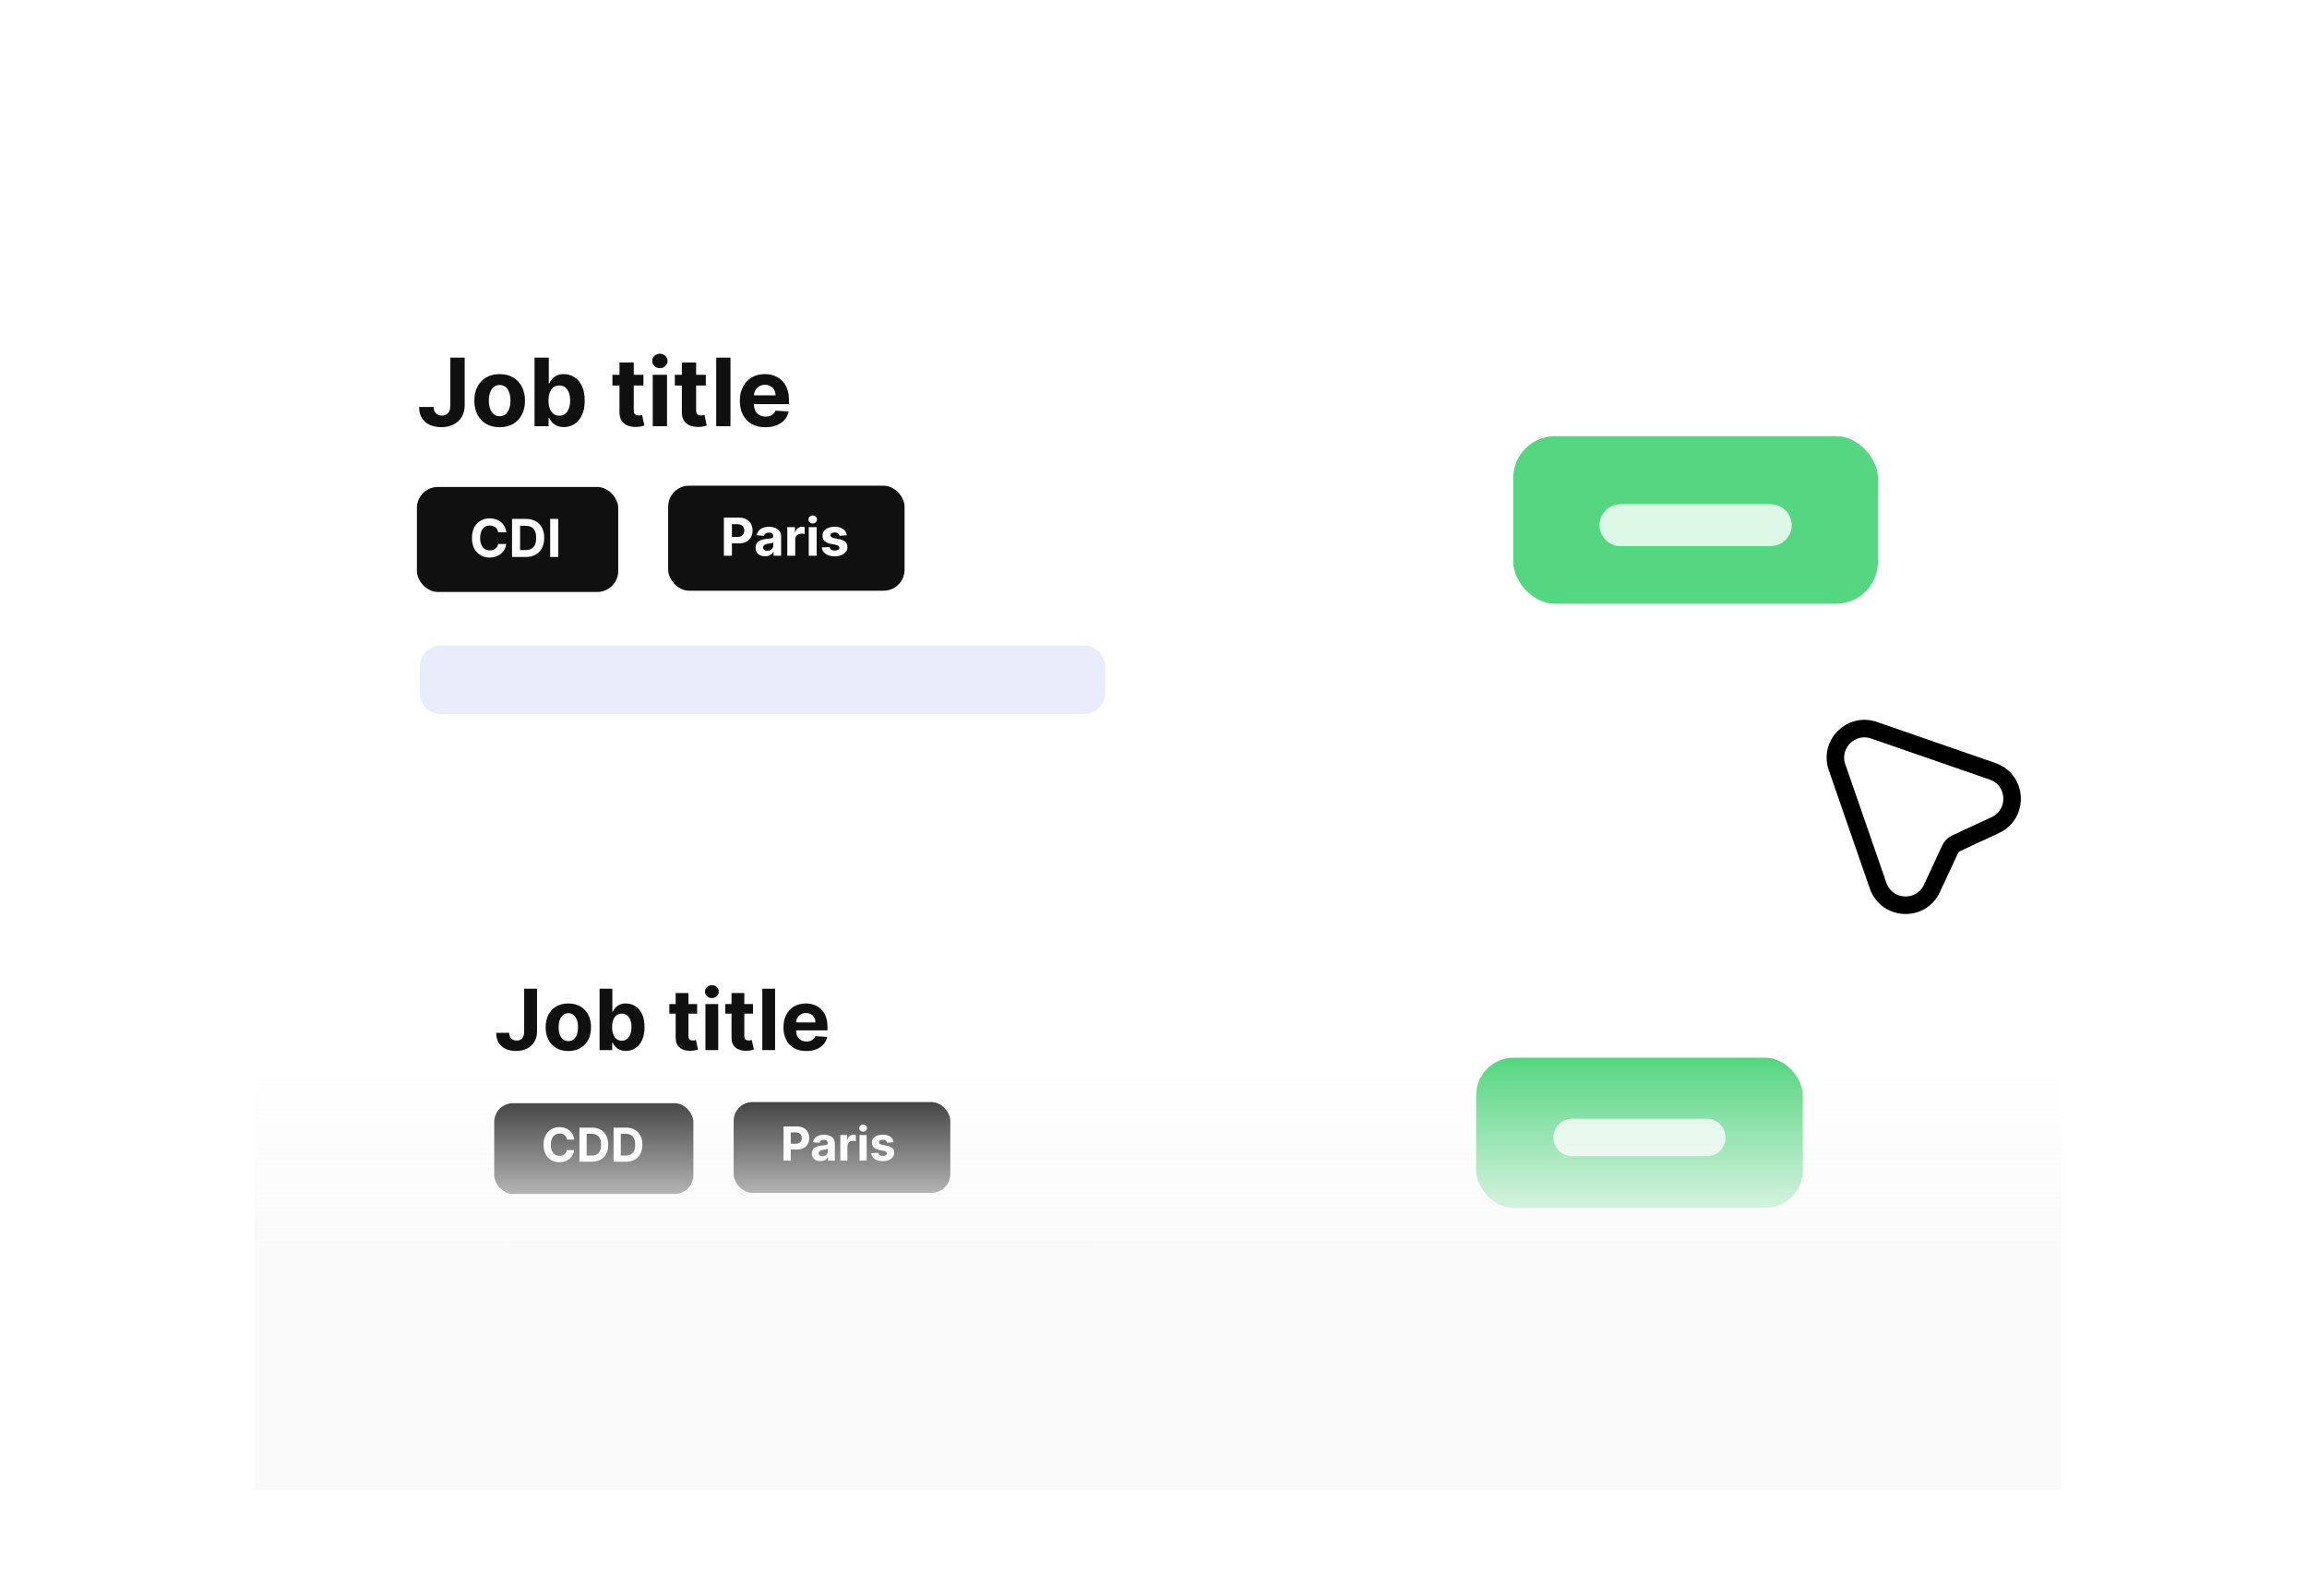 <svg width="263" height="182" viewBox="0 0 263 182" fill="none" xmlns="http://www.w3.org/2000/svg">
<g filter="url(#filter0_d_1444_41109)">
<rect x="28" y="26" width="207" height="62.491" rx="14.339" fill="white"/>
<path d="M51.34 38.738H52.974V44.192C52.974 44.696 52.861 45.134 52.634 45.505C52.41 45.877 52.099 46.164 51.699 46.365C51.299 46.566 50.834 46.666 50.305 46.666C49.834 46.666 49.406 46.584 49.022 46.418C48.64 46.25 48.337 45.996 48.113 45.654C47.889 45.311 47.778 44.879 47.78 44.36H49.426C49.431 44.566 49.474 44.743 49.552 44.891C49.634 45.036 49.745 45.148 49.885 45.227C50.027 45.303 50.195 45.341 50.389 45.341C50.593 45.341 50.764 45.298 50.904 45.211C51.047 45.122 51.155 44.992 51.229 44.822C51.303 44.651 51.34 44.441 51.34 44.192V38.738ZM56.961 46.674C56.368 46.674 55.855 46.548 55.422 46.296C54.992 46.041 54.66 45.688 54.426 45.234C54.191 44.779 54.074 44.25 54.074 43.649C54.074 43.043 54.191 42.514 54.426 42.061C54.66 41.605 54.992 41.251 55.422 40.999C55.855 40.744 56.368 40.617 56.961 40.617C57.555 40.617 58.066 40.744 58.497 40.999C58.929 41.251 59.263 41.605 59.497 42.061C59.731 42.514 59.849 43.043 59.849 43.649C59.849 44.25 59.731 44.779 59.497 45.234C59.263 45.688 58.929 46.041 58.497 46.296C58.066 46.548 57.555 46.674 56.961 46.674ZM56.969 45.414C57.239 45.414 57.464 45.337 57.645 45.185C57.826 45.029 57.962 44.818 58.054 44.551C58.148 44.283 58.195 43.979 58.195 43.638C58.195 43.297 58.148 42.992 58.054 42.725C57.962 42.458 57.826 42.246 57.645 42.091C57.464 41.936 57.239 41.858 56.969 41.858C56.697 41.858 56.468 41.936 56.282 42.091C56.098 42.246 55.96 42.458 55.865 42.725C55.774 42.992 55.728 43.297 55.728 43.638C55.728 43.979 55.774 44.283 55.865 44.551C55.96 44.818 56.098 45.029 56.282 45.185C56.468 45.337 56.697 45.414 56.969 45.414ZM60.937 46.559V38.738H62.564V41.679H62.614C62.685 41.521 62.788 41.361 62.923 41.197C63.06 41.032 63.239 40.895 63.458 40.785C63.679 40.673 63.954 40.617 64.283 40.617C64.71 40.617 65.105 40.729 65.466 40.953C65.828 41.175 66.117 41.509 66.333 41.958C66.55 42.403 66.658 42.962 66.658 43.634C66.658 44.288 66.552 44.841 66.341 45.292C66.132 45.74 65.847 46.08 65.486 46.311C65.127 46.54 64.724 46.655 64.279 46.655C63.963 46.655 63.694 46.603 63.473 46.498C63.254 46.394 63.075 46.263 62.934 46.105C62.794 45.945 62.688 45.783 62.614 45.62H62.541V46.559H60.937ZM62.53 43.627C62.53 43.975 62.578 44.279 62.675 44.539C62.772 44.799 62.912 45.001 63.095 45.147C63.278 45.289 63.501 45.36 63.763 45.36C64.028 45.36 64.252 45.288 64.435 45.143C64.619 44.995 64.757 44.791 64.852 44.532C64.948 44.269 64.997 43.968 64.997 43.627C64.997 43.288 64.95 42.99 64.856 42.733C64.761 42.476 64.623 42.275 64.439 42.129C64.256 41.984 64.031 41.912 63.763 41.912C63.498 41.912 63.274 41.982 63.091 42.122C62.91 42.262 62.772 42.46 62.675 42.718C62.578 42.975 62.53 43.278 62.53 43.627ZM73.353 40.693V41.916H69.82V40.693H73.353ZM70.622 39.288H72.249V44.757C72.249 44.907 72.272 45.024 72.318 45.108C72.364 45.19 72.427 45.247 72.509 45.28C72.593 45.313 72.69 45.33 72.799 45.33C72.876 45.33 72.952 45.323 73.028 45.311C73.105 45.295 73.163 45.284 73.204 45.276L73.46 46.487C73.378 46.512 73.264 46.542 73.116 46.575C72.968 46.61 72.789 46.632 72.578 46.64C72.186 46.655 71.842 46.603 71.546 46.483C71.254 46.364 71.026 46.178 70.863 45.925C70.7 45.673 70.62 45.355 70.622 44.971V39.288ZM74.413 46.559V40.693H76.04V46.559H74.413ZM75.23 39.937C74.988 39.937 74.781 39.857 74.608 39.697C74.437 39.534 74.352 39.339 74.352 39.112C74.352 38.888 74.437 38.696 74.608 38.536C74.781 38.373 74.988 38.291 75.23 38.291C75.472 38.291 75.678 38.373 75.849 38.536C76.022 38.696 76.108 38.888 76.108 39.112C76.108 39.339 76.022 39.534 75.849 39.697C75.678 39.857 75.472 39.937 75.23 39.937ZM80.463 40.693V41.916H76.93V40.693H80.463ZM77.732 39.288H79.359V44.757C79.359 44.907 79.382 45.024 79.428 45.108C79.474 45.19 79.538 45.247 79.619 45.28C79.703 45.313 79.8 45.33 79.909 45.33C79.986 45.33 80.062 45.323 80.138 45.311C80.215 45.295 80.273 45.284 80.314 45.276L80.57 46.487C80.489 46.512 80.374 46.542 80.226 46.575C80.079 46.61 79.899 46.632 79.688 46.64C79.296 46.655 78.952 46.603 78.657 46.483C78.364 46.364 78.136 46.178 77.973 45.925C77.81 45.673 77.73 45.355 77.732 44.971V39.288ZM83.276 38.738V46.559H81.649V38.738H83.276ZM87.252 46.674C86.649 46.674 86.13 46.552 85.694 46.307C85.261 46.06 84.928 45.712 84.694 45.261C84.459 44.808 84.342 44.272 84.342 43.653C84.342 43.05 84.459 42.52 84.694 42.065C84.928 41.609 85.258 41.254 85.683 40.999C86.111 40.744 86.612 40.617 87.188 40.617C87.575 40.617 87.935 40.679 88.268 40.804C88.604 40.926 88.897 41.111 89.147 41.358C89.399 41.605 89.595 41.916 89.735 42.29C89.875 42.661 89.945 43.097 89.945 43.596V44.043H84.992V43.035H88.413C88.413 42.8 88.362 42.593 88.261 42.412C88.159 42.231 88.017 42.09 87.837 41.988C87.659 41.884 87.451 41.831 87.214 41.831C86.967 41.831 86.748 41.889 86.557 42.003C86.369 42.115 86.221 42.267 86.114 42.458C86.007 42.646 85.953 42.856 85.95 43.088V44.047C85.95 44.337 86.004 44.588 86.111 44.799C86.22 45.01 86.374 45.173 86.573 45.288C86.771 45.402 87.007 45.46 87.279 45.46C87.46 45.46 87.625 45.434 87.776 45.383C87.926 45.332 88.054 45.256 88.161 45.154C88.268 45.052 88.35 44.928 88.406 44.78L89.91 44.879C89.834 45.241 89.677 45.556 89.441 45.826C89.207 46.094 88.903 46.302 88.532 46.453C88.163 46.6 87.736 46.674 87.252 46.674Z" fill="#101010"/>
<path d="M47.863 73.956C47.863 72.636 48.933 71.566 50.253 71.566L123.586 71.566C124.906 71.566 125.976 72.636 125.976 73.956V76.987C125.976 78.307 124.906 79.377 123.586 79.377L50.253 79.377C48.933 79.377 47.863 78.307 47.863 76.987V73.956Z" fill="#E9EDFB"/>
<rect x="47.528" y="53.484" width="22.95" height="11.975" rx="2.39" fill="#101010"/>
<path d="M57.715 58.647H56.785C56.768 58.527 56.734 58.42 56.681 58.327C56.629 58.232 56.562 58.151 56.48 58.085C56.398 58.018 56.303 57.967 56.195 57.932C56.089 57.897 55.974 57.879 55.849 57.879C55.625 57.879 55.429 57.935 55.262 58.047C55.095 58.157 54.965 58.318 54.874 58.53C54.782 58.741 54.736 58.997 54.736 59.298C54.736 59.608 54.782 59.868 54.874 60.079C54.967 60.29 55.097 60.449 55.264 60.557C55.431 60.664 55.624 60.718 55.843 60.718C55.966 60.718 56.08 60.702 56.185 60.669C56.291 60.636 56.385 60.589 56.467 60.527C56.549 60.463 56.617 60.386 56.671 60.296C56.726 60.205 56.764 60.102 56.785 59.986L57.715 59.99C57.691 60.19 57.63 60.382 57.534 60.567C57.439 60.751 57.311 60.916 57.15 61.062C56.99 61.206 56.799 61.32 56.577 61.405C56.357 61.489 56.107 61.531 55.828 61.531C55.441 61.531 55.094 61.443 54.789 61.267C54.485 61.092 54.244 60.838 54.067 60.506C53.892 60.173 53.804 59.771 53.804 59.298C53.804 58.825 53.893 58.422 54.072 58.089C54.25 57.757 54.492 57.504 54.797 57.33C55.103 57.154 55.446 57.066 55.828 57.066C56.08 57.066 56.313 57.102 56.529 57.172C56.745 57.243 56.937 57.346 57.103 57.482C57.27 57.617 57.406 57.781 57.511 57.977C57.617 58.172 57.685 58.395 57.715 58.647ZM59.914 61.471H58.373V57.126H59.926C60.364 57.126 60.74 57.213 61.055 57.387C61.371 57.559 61.613 57.808 61.783 58.132C61.954 58.455 62.04 58.843 62.04 59.294C62.04 59.747 61.954 60.136 61.783 60.461C61.613 60.786 61.369 61.036 61.051 61.21C60.734 61.384 60.355 61.471 59.914 61.471ZM59.292 60.684H59.876C60.147 60.684 60.376 60.636 60.561 60.54C60.748 60.442 60.888 60.291 60.981 60.088C61.076 59.883 61.123 59.618 61.123 59.294C61.123 58.973 61.076 58.711 60.981 58.507C60.888 58.303 60.748 58.153 60.563 58.057C60.378 57.961 60.149 57.913 59.878 57.913H59.292V60.684ZM63.639 57.126V61.471H62.72V57.126H63.639Z" fill="white"/>
<rect x="172.51" y="47.686" width="41.577" height="19.119" rx="4.78" fill="#55D680"/>
<path d="M182.342 57.843C182.342 56.523 183.412 55.453 184.732 55.453L201.864 55.453C203.184 55.453 204.254 56.523 204.254 57.843C204.254 59.163 203.184 60.233 201.864 60.233L184.732 60.233C183.412 60.233 182.342 59.163 182.342 57.843Z" fill="#DDF8E6"/>
<rect x="76.17" y="53.34" width="26.95" height="11.975" rx="2.39" fill="#101010"/>
<path d="M82.522 61.327V56.982H84.237C84.566 56.982 84.847 57.045 85.079 57.17C85.311 57.295 85.488 57.468 85.609 57.69C85.732 57.911 85.794 58.166 85.794 58.454C85.794 58.743 85.732 58.997 85.607 59.218C85.483 59.439 85.302 59.611 85.066 59.734C84.831 59.857 84.547 59.918 84.213 59.918H83.121V59.182H84.065C84.242 59.182 84.387 59.151 84.502 59.091C84.618 59.028 84.704 58.943 84.761 58.834C84.819 58.724 84.848 58.597 84.848 58.454C84.848 58.31 84.819 58.184 84.761 58.077C84.704 57.968 84.618 57.883 84.502 57.824C84.386 57.763 84.239 57.733 84.06 57.733H83.441V61.327H82.522ZM87.215 61.389C87.007 61.389 86.822 61.352 86.659 61.28C86.497 61.207 86.368 61.099 86.273 60.956C86.18 60.811 86.133 60.632 86.133 60.417C86.133 60.236 86.167 60.084 86.233 59.961C86.299 59.837 86.39 59.739 86.505 59.663C86.619 59.589 86.749 59.532 86.895 59.494C87.042 59.456 87.196 59.429 87.358 59.413C87.547 59.393 87.7 59.375 87.816 59.358C87.932 59.34 88.016 59.313 88.068 59.277C88.121 59.242 88.147 59.19 88.147 59.12V59.108C88.147 58.973 88.104 58.869 88.019 58.796C87.936 58.722 87.817 58.685 87.663 58.685C87.5 58.685 87.371 58.721 87.275 58.794C87.179 58.864 87.115 58.953 87.084 59.061L86.248 58.993C86.29 58.795 86.374 58.624 86.498 58.48C86.623 58.334 86.783 58.222 86.98 58.144C87.178 58.065 87.407 58.026 87.667 58.026C87.848 58.026 88.022 58.047 88.187 58.089C88.354 58.132 88.502 58.197 88.631 58.287C88.761 58.376 88.863 58.49 88.938 58.63C89.013 58.769 89.051 58.935 89.051 59.129V61.327H88.194V60.875H88.168C88.116 60.977 88.046 61.067 87.958 61.145C87.87 61.221 87.765 61.281 87.642 61.325C87.519 61.367 87.377 61.389 87.215 61.389ZM87.474 60.765C87.607 60.765 87.725 60.739 87.826 60.686C87.928 60.633 88.008 60.56 88.066 60.47C88.124 60.379 88.153 60.277 88.153 60.162V59.816C88.125 59.835 88.086 59.852 88.037 59.867C87.988 59.881 87.934 59.895 87.873 59.907C87.812 59.919 87.751 59.929 87.691 59.939C87.63 59.948 87.575 59.956 87.525 59.963C87.419 59.978 87.326 60.003 87.247 60.037C87.168 60.071 87.106 60.117 87.063 60.175C87.019 60.231 86.997 60.302 86.997 60.387C86.997 60.51 87.041 60.604 87.13 60.669C87.221 60.733 87.336 60.765 87.474 60.765ZM89.752 61.327V58.068H90.628V58.637H90.662C90.722 58.434 90.821 58.282 90.961 58.178C91.101 58.074 91.263 58.021 91.445 58.021C91.49 58.021 91.539 58.024 91.591 58.03C91.644 58.035 91.69 58.043 91.729 58.053V58.855C91.687 58.842 91.628 58.831 91.553 58.821C91.478 58.811 91.41 58.806 91.347 58.806C91.215 58.806 91.096 58.835 90.991 58.893C90.888 58.95 90.806 59.029 90.745 59.131C90.686 59.233 90.656 59.35 90.656 59.483V61.327H89.752ZM92.197 61.327V58.068H93.1V61.327H92.197ZM92.651 57.648C92.516 57.648 92.401 57.603 92.305 57.514C92.21 57.424 92.163 57.316 92.163 57.19C92.163 57.065 92.21 56.958 92.305 56.869C92.401 56.779 92.516 56.733 92.651 56.733C92.785 56.733 92.9 56.779 92.994 56.869C93.091 56.958 93.139 57.065 93.139 57.19C93.139 57.316 93.091 57.424 92.994 57.514C92.9 57.603 92.785 57.648 92.651 57.648ZM96.536 58.997L95.709 59.048C95.695 58.977 95.664 58.914 95.617 58.857C95.571 58.799 95.509 58.753 95.433 58.719C95.358 58.684 95.268 58.666 95.163 58.666C95.023 58.666 94.905 58.696 94.809 58.755C94.713 58.813 94.665 58.891 94.665 58.989C94.665 59.067 94.696 59.132 94.758 59.186C94.82 59.24 94.927 59.283 95.079 59.316L95.668 59.434C95.985 59.499 96.221 59.604 96.377 59.748C96.532 59.893 96.61 60.082 96.61 60.317C96.61 60.531 96.547 60.718 96.421 60.879C96.297 61.041 96.126 61.166 95.908 61.257C95.692 61.346 95.442 61.391 95.159 61.391C94.728 61.391 94.384 61.301 94.128 61.121C93.873 60.94 93.724 60.694 93.68 60.383L94.569 60.336C94.596 60.468 94.661 60.568 94.764 60.637C94.868 60.705 95 60.739 95.161 60.739C95.32 60.739 95.447 60.709 95.543 60.648C95.641 60.586 95.69 60.506 95.692 60.408C95.69 60.326 95.656 60.259 95.588 60.207C95.52 60.153 95.415 60.112 95.274 60.084L94.709 59.971C94.391 59.907 94.154 59.797 93.999 59.64C93.844 59.483 93.767 59.283 93.767 59.04C93.767 58.83 93.824 58.65 93.937 58.499C94.052 58.347 94.212 58.231 94.419 58.149C94.626 58.067 94.87 58.026 95.148 58.026C95.56 58.026 95.884 58.113 96.12 58.287C96.358 58.461 96.496 58.697 96.536 58.997Z" fill="white"/>
</g>
<g filter="url(#filter1_d_1444_41109)">
<rect x="38.852" y="99.354" width="185.4" height="55.97" rx="12.843" fill="white"/>
<path d="M59.757 110.911H61.221V115.795C61.221 116.247 61.119 116.639 60.916 116.972C60.715 117.305 60.436 117.562 60.078 117.742C59.72 117.922 59.304 118.012 58.83 118.012C58.408 118.012 58.025 117.938 57.68 117.79C57.338 117.639 57.067 117.411 56.866 117.106C56.665 116.798 56.566 116.411 56.569 115.946H58.043C58.047 116.131 58.085 116.289 58.156 116.421C58.229 116.551 58.328 116.652 58.453 116.722C58.581 116.791 58.731 116.825 58.905 116.825C59.087 116.825 59.241 116.786 59.367 116.709C59.494 116.629 59.591 116.513 59.657 116.36C59.723 116.207 59.757 116.019 59.757 115.795V110.911ZM64.792 118.019C64.26 118.019 63.801 117.906 63.413 117.68C63.028 117.452 62.73 117.135 62.52 116.729C62.31 116.321 62.206 115.848 62.206 115.31C62.206 114.767 62.31 114.293 62.52 113.887C62.73 113.479 63.028 113.162 63.413 112.936C63.801 112.708 64.26 112.594 64.792 112.594C65.323 112.594 65.781 112.708 66.167 112.936C66.554 113.162 66.853 113.479 67.063 113.887C67.273 114.293 67.377 114.767 67.377 115.31C67.377 115.848 67.273 116.321 67.063 116.729C66.853 117.135 66.554 117.452 66.167 117.68C65.781 117.906 65.323 118.019 64.792 118.019ZM64.798 116.89C65.04 116.89 65.242 116.822 65.404 116.685C65.566 116.546 65.688 116.356 65.77 116.117C65.854 115.878 65.896 115.605 65.896 115.299C65.896 114.994 65.854 114.721 65.77 114.482C65.688 114.243 65.566 114.053 65.404 113.914C65.242 113.775 65.04 113.705 64.798 113.705C64.554 113.705 64.349 113.775 64.183 113.914C64.019 114.053 63.894 114.243 63.81 114.482C63.728 114.721 63.687 114.994 63.687 115.299C63.687 115.605 63.728 115.878 63.81 116.117C63.894 116.356 64.019 116.546 64.183 116.685C64.349 116.822 64.554 116.89 64.798 116.89ZM68.352 117.916V110.911H69.809V113.545H69.854C69.918 113.403 70.01 113.26 70.131 113.114C70.254 112.966 70.414 112.842 70.61 112.744C70.808 112.644 71.055 112.594 71.349 112.594C71.732 112.594 72.085 112.694 72.409 112.895C72.733 113.093 72.992 113.393 73.186 113.794C73.379 114.193 73.476 114.694 73.476 115.296C73.476 115.882 73.382 116.377 73.192 116.781C73.005 117.182 72.75 117.486 72.426 117.694C72.105 117.899 71.744 118.002 71.345 118.002C71.063 118.002 70.822 117.955 70.624 117.861C70.427 117.768 70.267 117.651 70.141 117.509C70.016 117.365 69.92 117.221 69.854 117.075H69.789V117.916H68.352ZM69.779 115.289C69.779 115.602 69.822 115.874 69.909 116.107C69.995 116.339 70.121 116.521 70.285 116.651C70.449 116.778 70.649 116.842 70.884 116.842C71.121 116.842 71.321 116.777 71.486 116.647C71.65 116.515 71.774 116.332 71.858 116.1C71.945 115.865 71.988 115.595 71.988 115.289C71.988 114.986 71.946 114.719 71.862 114.489C71.778 114.258 71.653 114.078 71.489 113.948C71.325 113.818 71.123 113.753 70.884 113.753C70.646 113.753 70.446 113.816 70.282 113.942C70.12 114.067 69.995 114.245 69.909 114.475C69.822 114.705 69.779 114.977 69.779 115.289ZM79.473 112.662V113.757H76.309V112.662H79.473ZM77.027 111.403H78.484V116.302C78.484 116.436 78.505 116.541 78.546 116.616C78.587 116.689 78.644 116.741 78.717 116.77C78.792 116.8 78.879 116.815 78.977 116.815C79.045 116.815 79.114 116.809 79.182 116.798C79.25 116.784 79.303 116.774 79.339 116.767L79.568 117.851C79.495 117.874 79.393 117.9 79.26 117.93C79.128 117.962 78.968 117.981 78.778 117.988C78.427 118.002 78.119 117.955 77.855 117.848C77.592 117.741 77.388 117.574 77.242 117.348C77.097 117.123 77.025 116.838 77.027 116.493V111.403ZM80.422 117.916V112.662H81.879V117.916H80.422ZM81.154 111.985C80.937 111.985 80.751 111.913 80.596 111.769C80.444 111.624 80.367 111.449 80.367 111.246C80.367 111.045 80.444 110.873 80.596 110.73C80.751 110.584 80.937 110.511 81.154 110.511C81.371 110.511 81.555 110.584 81.708 110.73C81.863 110.873 81.941 111.045 81.941 111.246C81.941 111.449 81.863 111.624 81.708 111.769C81.555 111.913 81.371 111.985 81.154 111.985ZM85.841 112.662V113.757H82.677V112.662H85.841ZM83.395 111.403H84.852V116.302C84.852 116.436 84.873 116.541 84.914 116.616C84.955 116.689 85.012 116.741 85.085 116.77C85.16 116.8 85.247 116.815 85.345 116.815C85.413 116.815 85.482 116.809 85.55 116.798C85.618 116.784 85.671 116.774 85.707 116.767L85.937 117.851C85.864 117.874 85.761 117.9 85.629 117.93C85.496 117.962 85.336 117.981 85.147 117.988C84.795 118.002 84.487 117.955 84.223 117.848C83.961 117.741 83.757 117.574 83.611 117.348C83.465 117.123 83.393 116.838 83.395 116.493V111.403ZM88.36 110.911V117.916H86.903V110.911H88.36ZM91.922 118.019C91.381 118.019 90.916 117.909 90.526 117.69C90.138 117.469 89.84 117.157 89.63 116.753C89.42 116.347 89.315 115.867 89.315 115.313C89.315 114.773 89.42 114.298 89.63 113.89C89.84 113.482 90.135 113.164 90.516 112.936C90.899 112.708 91.348 112.594 91.864 112.594C92.21 112.594 92.533 112.65 92.832 112.761C93.133 112.871 93.395 113.036 93.618 113.257C93.844 113.479 94.02 113.757 94.145 114.092C94.27 114.425 94.333 114.815 94.333 115.262V115.662H89.897V114.759H92.962C92.962 114.549 92.916 114.363 92.825 114.201C92.734 114.04 92.607 113.913 92.445 113.822C92.285 113.728 92.1 113.682 91.888 113.682C91.666 113.682 91.47 113.733 91.299 113.835C91.13 113.936 90.998 114.071 90.902 114.243C90.807 114.411 90.758 114.599 90.755 114.807V115.665C90.755 115.925 90.803 116.15 90.899 116.339C90.997 116.529 91.135 116.675 91.313 116.777C91.491 116.88 91.702 116.931 91.946 116.931C92.108 116.931 92.256 116.908 92.39 116.863C92.525 116.817 92.64 116.749 92.736 116.657C92.832 116.566 92.905 116.454 92.955 116.322L94.302 116.411C94.234 116.735 94.094 117.018 93.882 117.259C93.672 117.499 93.401 117.686 93.068 117.82C92.737 117.953 92.355 118.019 91.922 118.019Z" fill="#101010"/>
<path d="M56.643 142.306C56.643 141.124 57.601 140.165 58.783 140.165H124.464C125.646 140.165 126.605 141.124 126.605 142.306V145.021C126.605 146.203 125.646 147.162 124.464 147.162H58.783C57.601 147.162 56.643 146.203 56.643 145.021V142.306Z" fill="#E9EDFB"/>
<rect x="56.343" y="123.97" width="22.703" height="10.351" rx="2.141" fill="#101010"/>
<path d="M65.466 128.116H64.634C64.618 128.009 64.587 127.913 64.54 127.829C64.494 127.745 64.433 127.672 64.36 127.613C64.287 127.553 64.202 127.508 64.105 127.476C64.01 127.444 63.907 127.428 63.796 127.428C63.594 127.428 63.419 127.479 63.269 127.579C63.12 127.677 63.004 127.822 62.921 128.012C62.839 128.201 62.798 128.43 62.798 128.7C62.798 128.977 62.839 129.21 62.921 129.399C63.005 129.588 63.122 129.73 63.271 129.827C63.421 129.923 63.593 129.971 63.79 129.971C63.9 129.971 64.002 129.957 64.096 129.927C64.191 129.898 64.275 129.856 64.349 129.8C64.422 129.743 64.483 129.674 64.531 129.593C64.58 129.512 64.615 129.419 64.634 129.315L65.466 129.319C65.444 129.498 65.391 129.67 65.304 129.836C65.22 130.001 65.105 130.148 64.96 130.279C64.817 130.408 64.646 130.511 64.447 130.587C64.25 130.662 64.026 130.699 63.777 130.699C63.429 130.699 63.119 130.62 62.845 130.463C62.573 130.306 62.358 130.079 62.199 129.781C62.042 129.483 61.964 129.123 61.964 128.7C61.964 128.275 62.044 127.914 62.203 127.617C62.363 127.319 62.579 127.092 62.853 126.936C63.127 126.779 63.434 126.701 63.777 126.701C64.002 126.701 64.211 126.732 64.404 126.796C64.597 126.859 64.769 126.951 64.919 127.073C65.068 127.193 65.19 127.341 65.284 127.516C65.379 127.691 65.439 127.891 65.466 128.116ZM67.436 130.646H66.056V126.754H67.447C67.838 126.754 68.175 126.832 68.458 126.988C68.74 127.142 68.958 127.364 69.11 127.655C69.263 127.945 69.34 128.292 69.34 128.696C69.34 129.101 69.263 129.45 69.11 129.741C68.958 130.033 68.739 130.256 68.454 130.412C68.17 130.568 67.831 130.646 67.436 130.646ZM66.879 129.941H67.401C67.645 129.941 67.849 129.898 68.015 129.811C68.183 129.724 68.308 129.589 68.391 129.407C68.476 129.223 68.519 128.986 68.519 128.696C68.519 128.408 68.476 128.173 68.391 127.991C68.308 127.809 68.183 127.674 68.017 127.588C67.851 127.502 67.647 127.459 67.403 127.459H66.879V129.941ZM71.329 130.646H69.949V126.754H71.34C71.732 126.754 72.069 126.832 72.351 126.988C72.634 127.142 72.851 127.364 73.003 127.655C73.156 127.945 73.233 128.292 73.233 128.696C73.233 129.101 73.156 129.45 73.003 129.741C72.851 130.033 72.632 130.256 72.347 130.412C72.064 130.568 71.724 130.646 71.329 130.646ZM70.772 129.941H71.295C71.538 129.941 71.743 129.898 71.909 129.811C72.076 129.724 72.201 129.589 72.285 129.407C72.37 129.223 72.412 128.986 72.412 128.696C72.412 128.408 72.37 128.173 72.285 127.991C72.201 127.809 72.076 127.674 71.91 127.588C71.744 127.502 71.54 127.459 71.297 127.459H70.772V129.941Z" fill="white"/>
<rect x="168.282" y="118.777" width="37.238" height="17.124" rx="4.281" fill="#55D680"/>
<path d="M177.089 127.874C177.089 126.692 178.047 125.734 179.229 125.734H194.574C195.756 125.734 196.714 126.692 196.714 127.874C196.714 129.056 195.756 130.015 194.574 130.015H179.229C178.047 130.015 177.089 129.056 177.089 127.874Z" fill="#DDF8E6"/>
<rect x="83.635" y="123.841" width="24.703" height="10.351" rx="2.141" fill="#101010"/>
<path d="M89.324 130.517V126.625H90.859C91.155 126.625 91.406 126.681 91.614 126.794C91.822 126.905 91.98 127.061 92.089 127.259C92.199 127.457 92.254 127.685 92.254 127.944C92.254 128.202 92.199 128.43 92.087 128.628C91.976 128.825 91.814 128.979 91.603 129.089C91.392 129.2 91.138 129.255 90.839 129.255H89.86V128.595H90.706C90.864 128.595 90.995 128.568 91.097 128.514C91.201 128.458 91.278 128.381 91.329 128.284C91.381 128.185 91.407 128.072 91.407 127.944C91.407 127.814 91.381 127.702 91.329 127.605C91.278 127.508 91.201 127.432 91.097 127.379C90.993 127.325 90.861 127.297 90.702 127.297H90.147V130.517H89.324ZM93.528 130.572C93.341 130.572 93.175 130.539 93.03 130.475C92.884 130.409 92.769 130.312 92.684 130.184C92.6 130.055 92.558 129.894 92.558 129.701C92.558 129.539 92.588 129.403 92.648 129.293C92.707 129.183 92.788 129.094 92.891 129.027C92.994 128.96 93.11 128.909 93.241 128.875C93.372 128.841 93.51 128.816 93.655 128.803C93.825 128.785 93.962 128.768 94.065 128.753C94.169 128.737 94.245 128.713 94.291 128.681C94.338 128.649 94.362 128.602 94.362 128.54V128.529C94.362 128.409 94.324 128.315 94.248 128.25C94.173 128.184 94.067 128.151 93.929 128.151C93.783 128.151 93.667 128.183 93.581 128.248C93.495 128.311 93.438 128.391 93.41 128.487L92.661 128.426C92.699 128.249 92.774 128.096 92.885 127.966C92.997 127.836 93.141 127.736 93.317 127.666C93.494 127.595 93.699 127.56 93.932 127.56C94.094 127.56 94.25 127.579 94.398 127.617C94.547 127.655 94.68 127.714 94.795 127.793C94.912 127.873 95.004 127.976 95.071 128.101C95.138 128.225 95.171 128.374 95.171 128.548V130.517H94.404V130.112H94.381C94.334 130.203 94.271 130.283 94.193 130.353C94.114 130.422 94.02 130.475 93.909 130.515C93.799 130.553 93.672 130.572 93.528 130.572ZM93.759 130.013C93.879 130.013 93.984 129.99 94.075 129.943C94.166 129.895 94.238 129.83 94.29 129.749C94.342 129.668 94.368 129.576 94.368 129.473V129.164C94.342 129.18 94.307 129.195 94.263 129.209C94.22 129.222 94.171 129.234 94.117 129.245C94.062 129.255 94.008 129.265 93.953 129.274C93.899 129.281 93.849 129.288 93.805 129.295C93.71 129.309 93.627 129.331 93.556 129.361C93.485 129.392 93.43 129.433 93.391 129.485C93.352 129.535 93.332 129.599 93.332 129.675C93.332 129.785 93.372 129.869 93.452 129.928C93.533 129.985 93.635 130.013 93.759 130.013ZM95.799 130.517V127.598H96.584V128.107H96.615C96.668 127.926 96.757 127.789 96.883 127.697C97.008 127.603 97.152 127.556 97.316 127.556C97.356 127.556 97.4 127.558 97.447 127.564C97.494 127.569 97.535 127.576 97.57 127.584V128.303C97.532 128.291 97.48 128.281 97.413 128.272C97.346 128.263 97.284 128.259 97.228 128.259C97.109 128.259 97.003 128.285 96.909 128.337C96.817 128.388 96.743 128.459 96.689 128.55C96.635 128.641 96.609 128.746 96.609 128.865V130.517H95.799ZM97.989 130.517V127.598H98.799V130.517H97.989ZM98.396 127.221C98.275 127.221 98.172 127.182 98.086 127.102C98.001 127.021 97.959 126.924 97.959 126.811C97.959 126.7 98.001 126.604 98.086 126.524C98.172 126.443 98.275 126.402 98.396 126.402C98.516 126.402 98.619 126.443 98.704 126.524C98.79 126.604 98.833 126.7 98.833 126.811C98.833 126.924 98.79 127.021 98.704 127.102C98.619 127.182 98.516 127.221 98.396 127.221ZM101.876 128.43L101.135 128.476C101.122 128.412 101.095 128.355 101.053 128.305C101.011 128.253 100.956 128.212 100.887 128.181C100.82 128.149 100.74 128.134 100.646 128.134C100.521 128.134 100.415 128.16 100.329 128.213C100.243 128.265 100.2 128.335 100.2 128.422C100.2 128.492 100.227 128.551 100.283 128.599C100.339 128.647 100.435 128.686 100.57 128.715L101.098 128.822C101.382 128.88 101.594 128.974 101.733 129.103C101.872 129.232 101.942 129.402 101.942 129.612C101.942 129.803 101.886 129.971 101.773 130.116C101.662 130.26 101.508 130.373 101.313 130.454C101.119 130.534 100.896 130.574 100.642 130.574C100.256 130.574 99.948 130.493 99.719 130.332C99.491 130.17 99.357 129.95 99.318 129.671L100.114 129.629C100.138 129.747 100.196 129.837 100.289 129.899C100.381 129.96 100.5 129.99 100.644 129.99C100.786 129.99 100.9 129.963 100.986 129.909C101.074 129.853 101.118 129.781 101.119 129.694C101.118 129.62 101.087 129.56 101.026 129.513C100.965 129.465 100.872 129.428 100.745 129.403L100.239 129.302C99.954 129.245 99.742 129.146 99.603 129.006C99.465 128.865 99.396 128.686 99.396 128.468C99.396 128.281 99.446 128.119 99.548 127.983C99.65 127.848 99.794 127.743 99.979 127.67C100.165 127.596 100.383 127.56 100.633 127.56C101.002 127.56 101.292 127.638 101.503 127.793C101.716 127.949 101.84 128.161 101.876 128.43Z" fill="white"/>
</g>
<path d="M213.641 83.27C211.026 82.364 208.517 84.872 209.424 87.487L214.105 100.996C215.081 103.811 218.987 104.01 220.243 101.307L222.331 96.815C222.461 96.534 222.687 96.308 222.969 96.177L227.461 94.089C230.164 92.833 229.965 88.927 227.15 87.951L213.641 83.27Z" fill="white" stroke="black" stroke-width="2"/>
<rect x="29" y="120.63" width="206" height="49.261" fill="url(#paint0_linear_1444_41109)"/>
<defs>
<filter id="filter0_d_1444_41109" x="0.39" y="0.435" width="262.219" height="117.71" filterUnits="userSpaceOnUse" color-interpolation-filters="sRGB">
<feFlood flood-opacity="0" result="BackgroundImageFix"/>
<feColorMatrix in="SourceAlpha" type="matrix" values="0 0 0 0 0 0 0 0 0 0 0 0 0 0 0 0 0 0 127 0" result="hardAlpha"/>
<feOffset dy="2.045"/>
<feGaussianBlur stdDeviation="13.805"/>
<feComposite in2="hardAlpha" operator="out"/>
<feColorMatrix type="matrix" values="0 0 0 0 0 0 0 0 0 0 0 0 0 0 0 0 0 0 0.08 0"/>
<feBlend mode="normal" in2="BackgroundImageFix" result="effect1_dropShadow_1444_41109"/>
<feBlend mode="normal" in="SourceGraphic" in2="effect1_dropShadow_1444_41109" result="shape"/>
</filter>
<filter id="filter1_d_1444_41109" x="14.124" y="76.457" width="234.857" height="105.427" filterUnits="userSpaceOnUse" color-interpolation-filters="sRGB">
<feFlood flood-opacity="0" result="BackgroundImageFix"/>
<feColorMatrix in="SourceAlpha" type="matrix" values="0 0 0 0 0 0 0 0 0 0 0 0 0 0 0 0 0 0 127 0" result="hardAlpha"/>
<feOffset dy="1.832"/>
<feGaussianBlur stdDeviation="12.364"/>
<feComposite in2="hardAlpha" operator="out"/>
<feColorMatrix type="matrix" values="0 0 0 0 0 0 0 0 0 0 0 0 0 0 0 0 0 0 0.08 0"/>
<feBlend mode="normal" in2="BackgroundImageFix" result="effect1_dropShadow_1444_41109"/>
<feBlend mode="normal" in="SourceGraphic" in2="effect1_dropShadow_1444_41109" result="shape"/>
</filter>
<linearGradient id="paint0_linear_1444_41109" x1="132" y1="142.798" x2="132" y2="120.63" gradientUnits="userSpaceOnUse">
<stop stop-color="#FAFAFA"/>
<stop offset="1" stop-color="#FAFAFA" stop-opacity="0"/>
</linearGradient>
</defs>
</svg>
